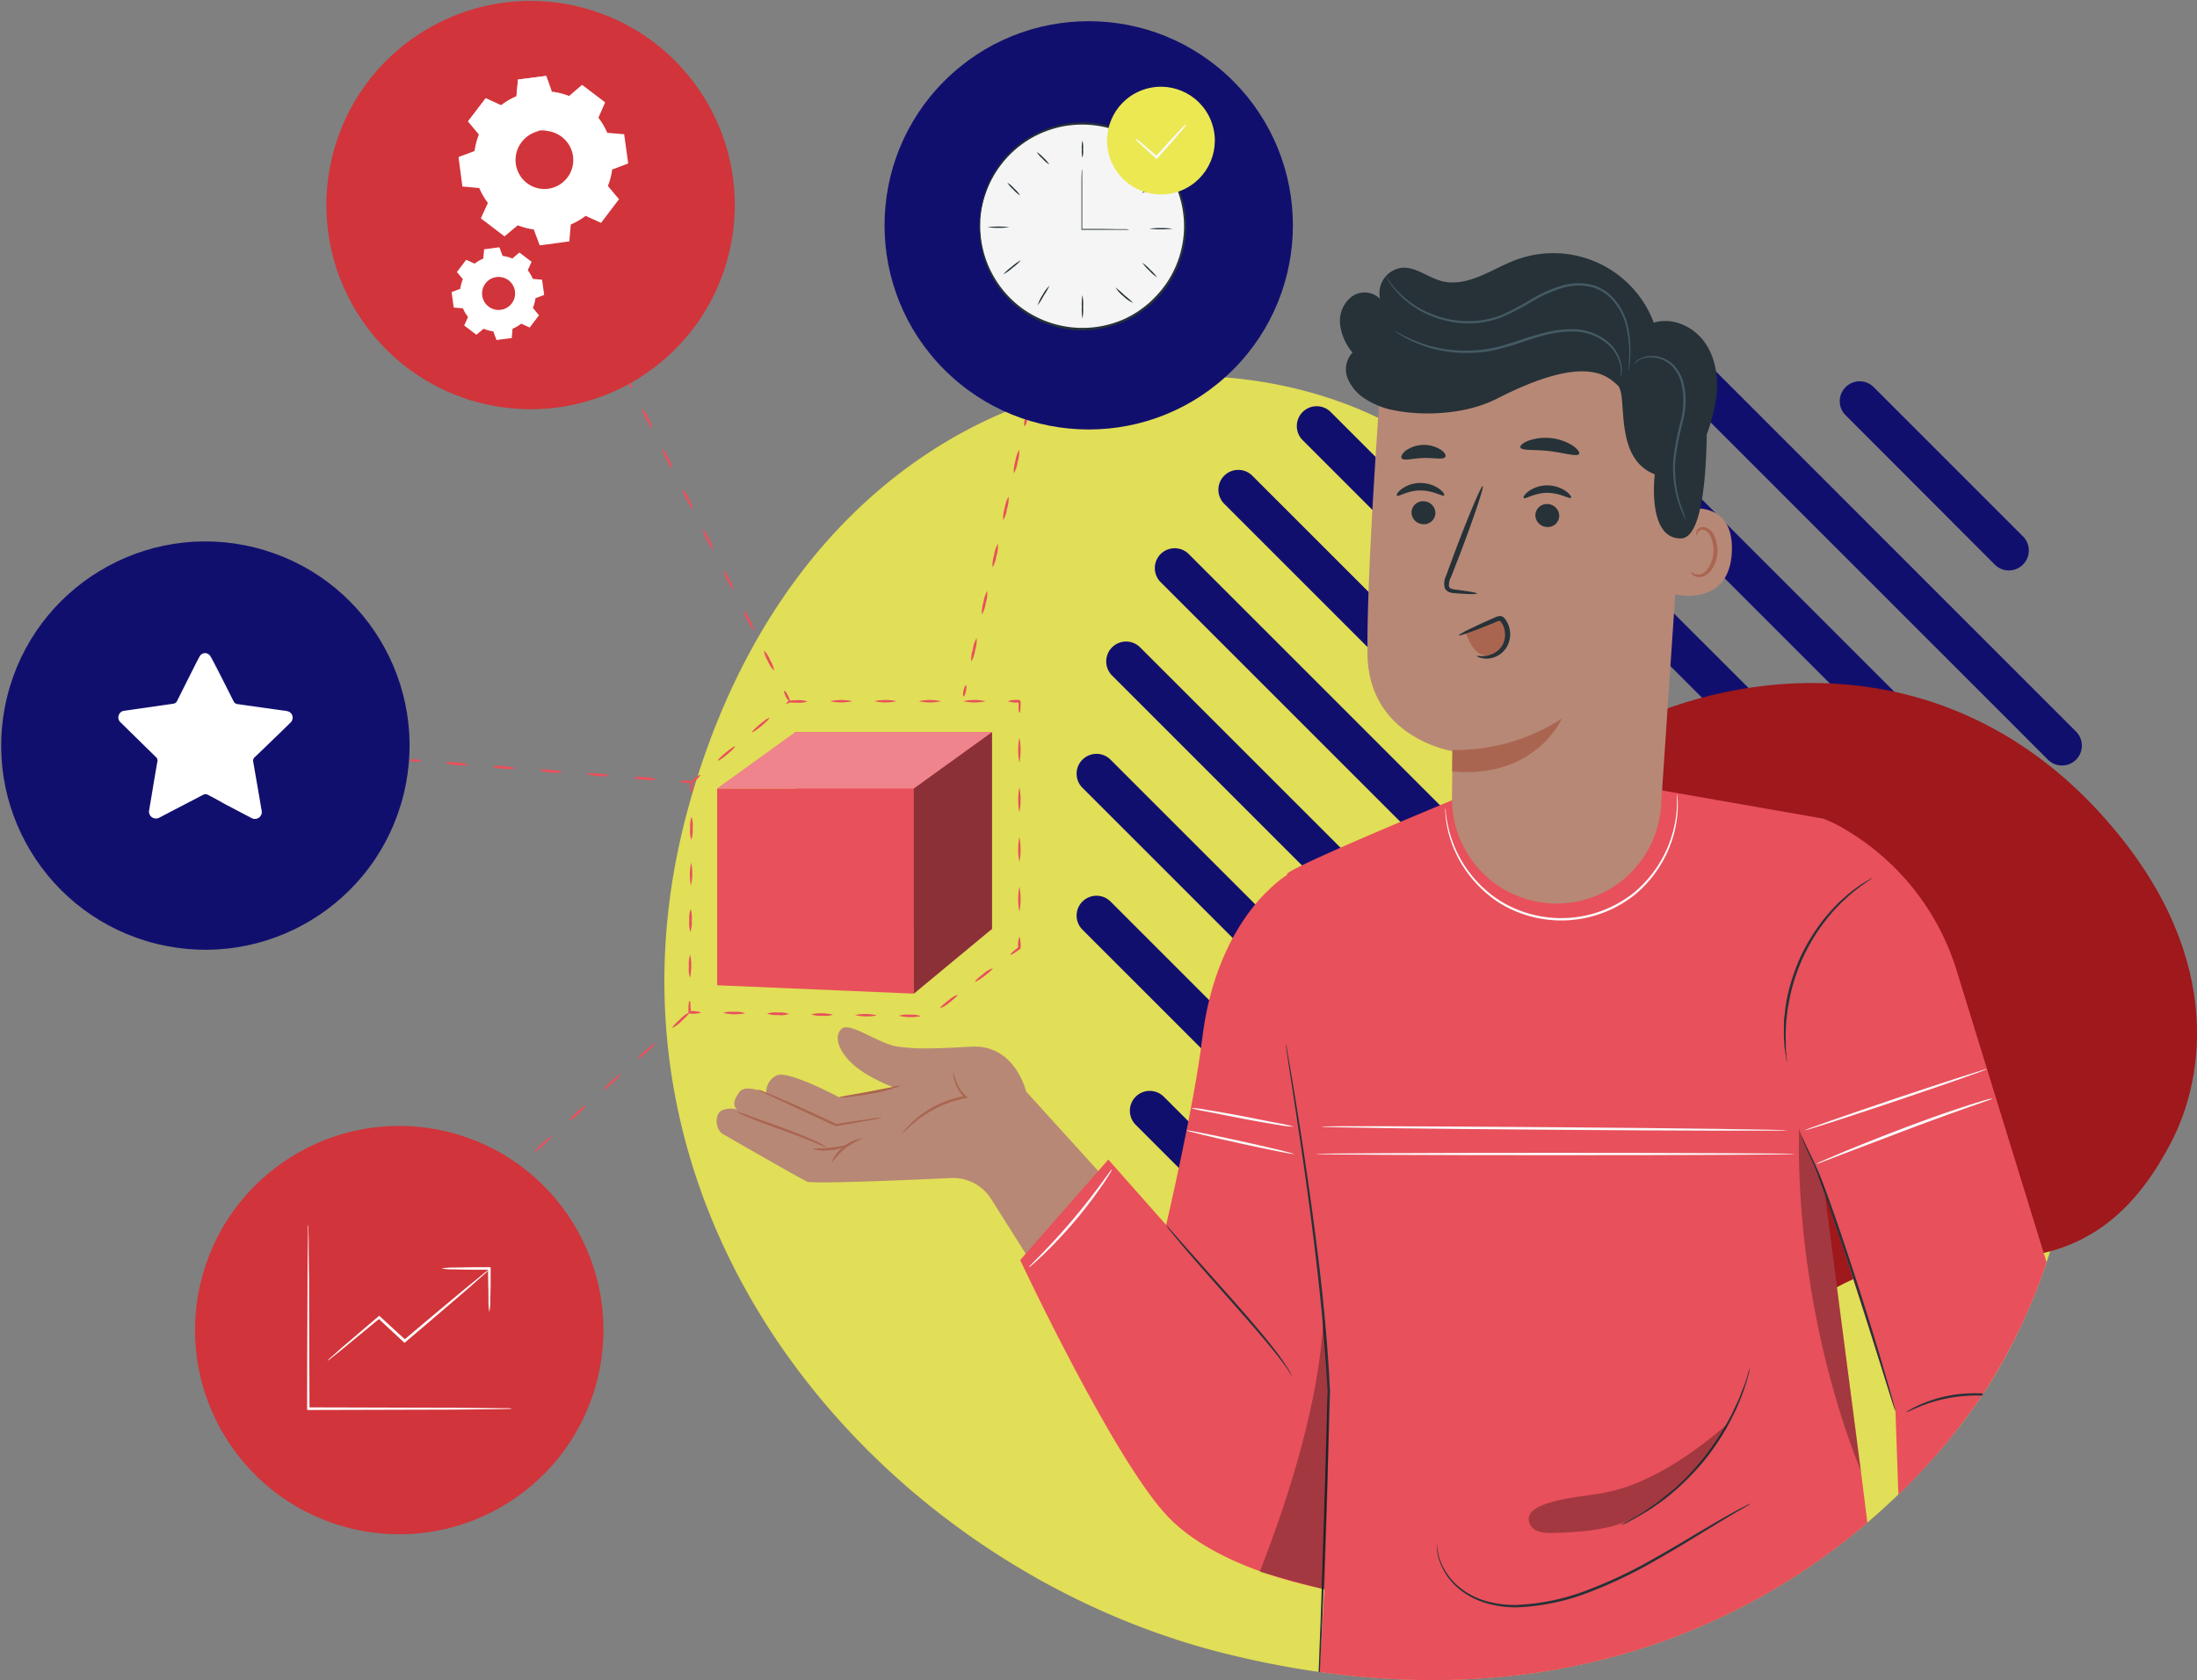 <svg xmlns="http://www.w3.org/2000/svg" viewBox="0 0 473.78 362.35"><rect x="0" y="0" width="473.78" height="362.35" fill="#808080" stroke="none"/><defs><style>.cls-1{fill:#110f6e;}.cls-2{opacity:0.9;}.cls-3{fill:#ebe852;}.cls-4{fill:#9e181c;}.cls-5{fill:#e8505b;}.cls-6{fill:#b78876;}.cls-7{fill:#aa6550;}.cls-8{fill:#263238;}.cls-12,.cls-9{opacity:0.3;}.cls-10{fill:#fafafa;}.cls-11{fill:#455a64;}.cls-12,.cls-15,.cls-16{fill:#fff;}.cls-13{opacity:0.4;}.cls-14{fill:#d1343a;}.cls-16{fill-rule:evenodd;}.cls-17{fill:#f5f5f5;}</style></defs><g id="Features"><circle class="cls-1" cx="44.29" cy="160.81" r="44.03" transform="translate(-122.45 165.26) rotate(-76.13)"/><g class="cls-2"><path class="cls-3" d="M427.92,300.23c-17.34,26.25-63.79,71.6-143.3,60.37l-.26,0a200.69,200.69,0,0,1-20-3.92c-74.4-18.43-140.16-93.78-116-182.23C162.49,122.79,194.72,94,229,84.61c41-11.2,90.86,4,104.55,45.78s32.19,90.78,80.9,85.94S446.68,271.82,427.92,300.23Z"/></g><path class="cls-1" d="M441.64,163.85,355.87,78.07a4.27,4.27,0,0,1,0-6.06h0a4.29,4.29,0,0,1,6.06,0l85.77,85.78a4.29,4.29,0,0,1,0,6.06h0A4.29,4.29,0,0,1,441.64,163.85Z"/><path class="cls-1" d="M430.16,121.76,398,89.56a4.27,4.27,0,0,1,0-6.06h0a4.27,4.27,0,0,1,6.06,0l32.2,32.2a4.29,4.29,0,0,1,0,6.06h0A4.29,4.29,0,0,1,430.16,121.76Z"/><path class="cls-1" d="M441.64,194.45,325.26,78.07a4.29,4.29,0,0,1,0-6.06h0a4.29,4.29,0,0,1,6.06,0L447.7,188.39a4.29,4.29,0,0,1,0,6.06h0A4.27,4.27,0,0,1,441.64,194.45Z"/><path class="cls-1" d="M435.25,218.67,301,84.46a4.29,4.29,0,0,1,0-6.06h0a4.29,4.29,0,0,1,6.06,0L441.31,212.61a4.27,4.27,0,0,1,0,6.06h0A4.29,4.29,0,0,1,435.25,218.67Z"/><path class="cls-1" d="M424.78,238.8,280.91,94.93a4.29,4.29,0,0,1,0-6.06h0a4.29,4.29,0,0,1,6.06,0L430.84,232.74a4.29,4.29,0,0,1,0,6.06h0A4.29,4.29,0,0,1,424.78,238.8Z"/><path class="cls-1" d="M411,255.66l-147-147a4.29,4.29,0,0,1,0-6.06h0a4.29,4.29,0,0,1,6.06,0l147,147a4.27,4.27,0,0,1,0,6.06h0A4.29,4.29,0,0,1,411,255.66Z"/><path class="cls-1" d="M394.15,269.42,250.29,125.56a4.29,4.29,0,0,1,0-6.06h0a4.29,4.29,0,0,1,6.06,0L400.21,263.36a4.27,4.27,0,0,1,0,6.06h0A4.27,4.27,0,0,1,394.15,269.42Z"/><path class="cls-1" d="M374,279.9,239.81,145.69a4.29,4.29,0,0,1,0-6.06h0a4.27,4.27,0,0,1,6.06,0L380.09,273.84a4.29,4.29,0,0,1,0,6.06h0A4.29,4.29,0,0,1,374,279.9Z"/><path class="cls-1" d="M349.81,286.28,233.43,169.91a4.27,4.27,0,0,1,0-6.06h0a4.27,4.27,0,0,1,6.06,0L355.87,280.23a4.28,4.28,0,0,1,0,6h0A4.27,4.27,0,0,1,349.81,286.28Z"/><path class="cls-1" d="M319.2,286.28l-85.77-85.77a4.27,4.27,0,0,1,0-6.06h0a4.29,4.29,0,0,1,6.06,0l85.77,85.78a4.28,4.28,0,0,1,0,6h0A4.27,4.27,0,0,1,319.2,286.28Z"/><path class="cls-1" d="M277.11,274.8l-32.2-32.2a4.29,4.29,0,0,1,0-6.06h0a4.29,4.29,0,0,1,6.06,0l32.2,32.2a4.29,4.29,0,0,1,0,6.06h0A4.27,4.27,0,0,1,277.11,274.8Z"/><path class="cls-4" d="M360.65,152.41c29.57-10.09,65.23-6.56,92.17,22.89s22.88,56.77,15.35,71.14c-6.3,12-16.9,25.9-39.77,24.81s-37.58,6.45-50.73,22-29.43,33.07-50,12.67S302.82,263.54,301,243C297.14,200.77,328.67,163.31,360.65,152.41Z"/><path class="cls-5" d="M441.34,272.25a124.12,124.12,0,0,1-13.42,28l-.22.33-.31.45a133.78,133.78,0,0,1-18,21.34l-.64-18.05h0l-3.41-10.66-.06-.2L397.75,270a.06.06,0,0,1,0,0l-4.41-13.81.17,1.34h0l7.79,59.8h0l.14,1.1,1.26,10c-24.71,21.06-63.65,39.88-118.08,32.2h-.07l.37-6.13c0-.1,0-.2,0-.29l.68-11.29v-.17a.28.28,0,0,0,0-.09l2.81-46.89-2.16-4.18-.37-.7-.24-.47-.64-1.23-14.65-28.3,1.34-13.32,0-.47.5-5,.05-.47,5.35-53c-1.88-.55,34.46-15.57,35.47-16h0l44.91-2.23.35.06,34.88,6.11a29.78,29.78,0,0,1,5,2.49,53.65,53.65,0,0,1,23.85,30.58Z"/><path class="cls-6" d="M221.27,235.41s-2.34-10.17-11.77-9.66-11.72.51-15.8,0-10.38-5.41-12.17-3.88-.78,4.84,2.53,7.79,9,5,9,5L181,236.68s-10.86-5.79-13.41-4.77a3.94,3.94,0,0,0-2.34,3.84s-4.51-2-5.78-.24-1.59,3-.32,4c0,0-.83-.83-3.17-.14-2,.59-1.83,4.28,0,5.28l.62.35s17.07,9.84,17.6,9.91c3,.4,21.42-.39,30.89-.83a9.7,9.7,0,0,1,8.65,4.52L229,282.78l17.24-19.85Z"/><path class="cls-7" d="M190.3,241a17.32,17.32,0,0,1-2.79.62c-1.76.33-4.25.78-7.14,1.27h-.07l-.08,0-3.85-1.77-9.21-4.27-2.78-1.32a4.59,4.59,0,0,1-1-.55,5.34,5.34,0,0,1,1.07.36l2.85,1.18,4.19,1.8,5.08,2.32,3.86,1.8-.15,0c2.9-.46,5.4-.84,7.17-1.09A20.13,20.13,0,0,1,190.3,241Z"/><path class="cls-7" d="M186.08,245.49a23.75,23.75,0,0,0-3.86,2.2,23.68,23.68,0,0,0-3,3.26,8.66,8.66,0,0,1,6.88-5.46Z"/><path class="cls-7" d="M205.63,231.25c.06,0,.11.62.44,1.63a8.33,8.33,0,0,0,2.32,3.57l.35.32-.47.09a24.48,24.48,0,0,0-4.68,1.38,25,25,0,0,0-6.56,4c-1.52,1.29-2.31,2.25-2.38,2.19s.15-.28.5-.72a16.35,16.35,0,0,1,1.63-1.74,22,22,0,0,1,11.41-5.6l-.11.4A8.17,8.17,0,0,1,205.8,233,4,4,0,0,1,205.63,231.25Z"/><path class="cls-7" d="M194.34,234.14a29,29,0,0,1-6.57,1.76c-1.85.35-3.54.58-4.77.7a7,7,0,0,1-2,.08c0-.15,3-.6,6.66-1.29l4.7-.93A9,9,0,0,1,194.34,234.14Z"/><path class="cls-7" d="M178.3,247.47a24.82,24.82,0,0,1-2.86-1.14c-1.75-.73-4.19-1.65-6.92-2.63s-5.19-1.89-6.94-2.64a15.18,15.18,0,0,1-2.77-1.35,22.43,22.43,0,0,1,2.9,1l7,2.5c2.73,1,5.17,2,6.89,2.78A14.18,14.18,0,0,1,178.3,247.47Z"/><path class="cls-7" d="M182.64,247.06a8,8,0,0,1-3.62,1,8.22,8.22,0,0,1-3.74-.25c0-.15,1.67-.06,3.69-.27S182.6,246.92,182.64,247.06Z"/><path class="cls-5" d="M277.66,188.65s-15.24,8.77-18.43,35.56c-1.67,14-7.75,40-7.75,40L239,250.1,220,271.77s20.45,43.64,32.05,55.55,34.46,15.56,34.46,15.56l4.6-72.94Z"/><path class="cls-8" d="M286.81,300v0c-.52,19.48-1.12,37-1.67,49.63-.19,4.24-.36,7.94-.52,11l-.26,0c.11-3,.25-6.72.42-10.94.45-12.64,1-30.15,1.51-49.64-.05-.85-.1-1.78-.15-2.7-.58-10-1.59-19.55-2.63-28.19s-2.14-16.41-3.1-22.93-1.78-11.75-2.33-15.43l-.63-4.19c-.06-.46-.11-.82-.15-1.1a1.71,1.71,0,0,1,0-.37s0,.12.08.37.12.62.2,1.08c.17,1,.42,2.39.73,4.18.61,3.63,1.49,8.89,2.49,15.41S282.91,260.38,284,269s2.09,18.18,2.67,28.22C286.71,298.18,286.76,299.11,286.81,300Z"/><path class="cls-8" d="M385.36,229a1.59,1.59,0,0,1-.12-.46c-.06-.37-.13-.81-.22-1.34,0-.29-.09-.62-.15-1s-.05-.75-.08-1.17a25,25,0,0,1-.09-2.84q0-.79,0-1.65c0-.58.11-1.17.17-1.79a37.54,37.54,0,0,1,.59-3.91,43.75,43.75,0,0,1,2.87-8.59,42.55,42.55,0,0,1,4.75-7.72,37.58,37.58,0,0,1,2.61-3c.44-.44.84-.89,1.27-1.27l1.24-1.09a26.12,26.12,0,0,1,2.24-1.76l.94-.68.84-.51,1.17-.69c.27-.15.41-.22.42-.2a2.1,2.1,0,0,1-.37.29l-1.11.77-.8.55c-.29.2-.59.45-.92.71a26.73,26.73,0,0,0-2.16,1.79l-1.21,1.11c-.42.38-.81.84-1.24,1.27-.87.87-1.67,1.91-2.54,3A40.69,40.69,0,0,0,386,215c-.25,1.36-.53,2.64-.64,3.86-.06.61-.16,1.2-.18,1.76s-.05,1.12-.07,1.64c-.08,1,0,2,0,2.82,0,.41,0,.8,0,1.15s.07.67.1,1c0,.53.09,1,.13,1.34A2.5,2.5,0,0,1,385.36,229Z"/><path class="cls-8" d="M408.72,304.3a2.62,2.62,0,0,1-.23-.6c-.15-.45-.34-1-.57-1.73-.49-1.58-1.18-3.75-2-6.41-1.69-5.41-4-12.88-6.7-21.11s-5.16-15.66-7.15-20.95c-1-2.62-2.05-4.68-2.67-6.15-.32-.73-.55-1.3-.7-1.69a2.64,2.64,0,0,1-.2-.6,2.69,2.69,0,0,1,.3.56l.78,1.65c.68,1.43,1.74,3.47,2.83,6.1,2.09,5.28,4.63,12.69,7.31,20.92s5,15.73,6.55,21.17c.8,2.71,1.43,4.92,1.86,6.45.19.72.34,1.31.47,1.76A3.94,3.94,0,0,1,408.72,304.3Z"/><path class="cls-8" d="M427.7,300.56l-.31.45a32.54,32.54,0,0,0-13,2.2c-2,.8-3.24,1.46-3.29,1.37a3.81,3.81,0,0,1,.8-.53,20.08,20.08,0,0,1,2.35-1.18,29.34,29.34,0,0,1,8.37-2.21A30.34,30.34,0,0,1,427.7,300.56Z"/><path class="cls-8" d="M278.73,296.91a11.48,11.48,0,0,1-.93-1.39c-.62-.88-1.52-2.15-2.73-3.65-2.38-3-5.89-7-9.79-11.43s-7.43-8.4-9.92-11.34c-1.25-1.48-2.24-2.68-2.91-3.53a10.15,10.15,0,0,1-1-1.34,12.39,12.39,0,0,1,1.15,1.21l3,3.42,10,11.24c3.9,4.4,7.37,8.45,9.7,11.54,1.17,1.54,2,2.85,2.6,3.77.28.46.46.85.59,1.1A1.4,1.4,0,0,1,278.73,296.91Z"/><g class="cls-9"><path d="M285.61,342.88c.57-20.19,1.62-38.81-.21-58.75-.82,17.69-7.27,38.41-13.75,54.89Z"/></g><g class="cls-9"><path d="M393.33,256.11s-5.75-12.86-5.36-12.86c-.57,24.07,4.33,51.68,13.32,74Z"/></g><path class="cls-8" d="M377.52,324.31a4.72,4.72,0,0,1-.69.44l-2,1.17c-1.74,1-4.27,2.53-7.37,4.43s-6.78,4.16-11,6.53a98.53,98.53,0,0,1-14.15,6.69A47.63,47.63,0,0,1,327,346.68a22.7,22.7,0,0,1-6.79-1,16.14,16.14,0,0,1-5.3-2.77,13.47,13.47,0,0,1-4.75-7.1,10.24,10.24,0,0,1-.31-2.33,4,4,0,0,1,0-.82,15,15,0,0,0,.46,3.09,13.48,13.48,0,0,0,4.78,6.87,16,16,0,0,0,5.2,2.65,22.5,22.5,0,0,0,6.66.89,47.82,47.82,0,0,0,15.15-3.12,99.09,99.09,0,0,0,14.08-6.62c4.19-2.34,7.89-4.58,11-6.43s5.68-3.3,7.46-4.28l2.08-1.09A3.61,3.61,0,0,1,377.52,324.31Z"/><path class="cls-8" d="M377.37,295a13.48,13.48,0,0,1-.39,1.75,20.46,20.46,0,0,1-.58,2c-.26.77-.52,1.66-.92,2.61s-.79,2-1.32,3.09-1.12,2.24-1.77,3.44a54.89,54.89,0,0,1-5,7.3,56.56,56.56,0,0,1-6.19,6.33c-1,.86-2,1.7-3,2.4s-1.91,1.35-2.78,1.9-1.68,1-2.38,1.41-1.34.72-1.86,1a10.39,10.39,0,0,1-1.63.72,11.5,11.5,0,0,1,1.54-.9c.5-.26,1.11-.6,1.8-1s1.5-.88,2.33-1.47,1.78-1.19,2.72-1.94,1.94-1.55,3-2.41A53.82,53.82,0,0,0,372,307.68c.65-1.18,1.29-2.29,1.79-3.38s1-2.1,1.37-3,.7-1.82,1-2.58.5-1.42.67-2A11.8,11.8,0,0,1,377.37,295Z"/><path class="cls-10" d="M279,248.9c0,.14-5.24-.89-11.63-2.3s-11.56-2.66-11.53-2.8,5.24.89,11.64,2.3S279.07,248.76,279,248.9Z"/><path class="cls-10" d="M279,243a18.83,18.83,0,0,1-3.29-.37c-2-.31-4.81-.8-7.87-1.38l-7.83-1.54a25.29,25.29,0,0,1-3.23-.73,17.68,17.68,0,0,1,3.29.37c2,.31,4.8.8,7.87,1.38l7.83,1.54A23.8,23.8,0,0,1,279,243Z"/><path class="cls-10" d="M385.54,243.8c0,.14-22.51.09-50.27-.12S285,243.19,285,243s22.51-.09,50.28.12S385.55,243.66,385.54,243.8Z"/><path class="cls-10" d="M387.21,248.9c0,.15-23.16.26-51.73.26s-51.73-.11-51.73-.26,23.15-.26,51.73-.26S387.21,248.76,387.21,248.9Z"/><path class="cls-10" d="M429.37,237s0,0,.12,0-.09,0-.16.06h-.09V237h.44l-.31.11c-1.85.68-9.58,3.3-18.71,6.78L397.21,249l-4.08,1.56a9.65,9.65,0,0,1-1.53.51,10.81,10.81,0,0,1,1.45-.7c.94-.42,2.32-1,4-1.72,3.41-1.42,8.14-3.32,13.41-5.32,9.14-3.48,16.95-5.94,18.87-6.39v.11l-.11,0h0V237h.09c.06,0,.11,0,.14.08Z"/><path class="cls-10" d="M428.55,230.56c0,.14-8.74,3.21-19.61,6.87s-19.73,6.51-19.78,6.37,8.74-3.21,19.61-6.87S428.5,230.43,428.55,230.56Z"/><path class="cls-10" d="M361.66,171.17s0,.28.09.81a19.09,19.09,0,0,1,.06,2.33,25.17,25.17,0,0,1-1.77,8.37,25.83,25.83,0,0,1-7.42,10.24,25.44,25.44,0,0,1-29.34,1.79,26,26,0,0,1-8.61-9.26,25,25,0,0,1-2.77-8.09,21.56,21.56,0,0,1-.23-2.32,4.16,4.16,0,0,1,0-.81,5.06,5.06,0,0,1,.11.8c0,.53.15,1.3.32,2.29a26,26,0,0,0,2.9,8,25.78,25.78,0,0,0,8.54,9,25.15,25.15,0,0,0,28.77-1.76,25.74,25.74,0,0,0,7.38-10,26.28,26.28,0,0,0,1.92-8.24c0-1,.06-1.79,0-2.32A3.88,3.88,0,0,1,361.66,171.17Z"/><path class="cls-10" d="M239.83,252.18a4.44,4.44,0,0,1-.53,1c-.37.61-.92,1.47-1.64,2.51a98,98,0,0,1-12.75,15c-.91.87-1.67,1.56-2.2,2a4.75,4.75,0,0,1-.87.68,4.3,4.3,0,0,1,.73-.83l2.08-2.13c1.76-1.81,4.13-4.35,6.62-7.28s4.6-5.7,6.09-7.72l1.77-2.41A4.23,4.23,0,0,1,239.83,252.18Z"/><g class="cls-9"><path d="M352.8,327.14c-5.05,2.87-11.86,3.32-17.94,3.48a7.84,7.84,0,0,1-3.38-.44,2.87,2.87,0,0,1-1.82-2.67c.12-1.37,1.49-2.26,2.77-2.79,4.91-2,10.42-1.91,15.57-3.21,8.79-2.21,17.75-8.48,24.59-14.42a53.41,53.41,0,0,1-19.79,20.05Z"/></g><path class="cls-6" d="M333.89,194.81h0a22.57,22.57,0,0,1-20.77-22.69c.05-5.62.11-10.11.11-10.11s-18.1-2.82-18.33-20.92,2.92-59.67,2.92-59.67h0a62.92,62.92,0,0,1,63.21,8l2.69,2.07-5.52,82.39A22.56,22.56,0,0,1,333.89,194.81Z"/><path class="cls-7" d="M313.2,161.75A42.09,42.09,0,0,0,336.8,155s-5.58,13-23.64,11.4Z"/><path class="cls-6" d="M361.48,110.19c.31-.14,12.44-3.68,12,8.69s-12.74,9.43-12.75,9.07S361.48,110.19,361.48,110.19Z"/><path class="cls-7" d="M364.71,123.38c.05,0,.21.16.57.34a2.18,2.18,0,0,0,1.61.09c1.32-.44,2.49-2.48,2.62-4.71A7.1,7.1,0,0,0,369,116a2.47,2.47,0,0,0-1.57-1.7,1.08,1.08,0,0,0-1.29.55c-.18.34-.11.59-.18.61s-.26-.22-.14-.73a1.39,1.39,0,0,1,.51-.76,1.67,1.67,0,0,1,1.2-.28,3,3,0,0,1,2.19,2,7.26,7.26,0,0,1,.64,3.47c-.16,2.49-1.51,4.78-3.31,5.24a2.31,2.31,0,0,1-2-.39C364.72,123.68,364.67,123.41,364.71,123.38Z"/><path class="cls-8" d="M304.39,110.45a2.59,2.59,0,0,0,2.49,2.61,2.47,2.47,0,0,0,2.66-2.33,2.57,2.57,0,0,0-2.48-2.61A2.47,2.47,0,0,0,304.39,110.45Z"/><path class="cls-8" d="M301.24,106.89c.32.34,2.28-1.11,5.06-1.11s4.82,1.4,5.13,1.06c.14-.15-.18-.76-1.07-1.41a7.12,7.12,0,0,0-4.1-1.26,6.85,6.85,0,0,0-4,1.3C301.38,106.13,301.09,106.74,301.24,106.89Z"/><path class="cls-8" d="M331.1,111.05a2.58,2.58,0,0,0,2.49,2.61,2.46,2.46,0,0,0,2.66-2.33,2.59,2.59,0,0,0-2.49-2.61A2.48,2.48,0,0,0,331.1,111.05Z"/><path class="cls-8" d="M328.59,107.41c.32.33,2.28-1.11,5.06-1.11s4.82,1.4,5.12,1.06c.15-.15-.17-.76-1.07-1.41a7.07,7.07,0,0,0-4.1-1.26,6.85,6.85,0,0,0-4,1.3C328.72,106.65,328.43,107.26,328.59,107.41Z"/><path class="cls-8" d="M318.49,128c0-.16-1.71-.46-4.52-.82-.71-.07-1.38-.21-1.5-.7a3.54,3.54,0,0,1,.48-2.1q1-2.58,2.1-5.41c2.91-7.7,5-14,4.71-14.15s-2.92,6-5.84,13.74c-.7,1.89-1.38,3.7-2,5.44a4,4,0,0,0-.37,2.78,1.75,1.75,0,0,0,1.17,1,4.67,4.67,0,0,0,1.2.17C316.73,128.18,318.48,128.2,318.49,128Z"/><path class="cls-8" d="M327.87,96.51c.27.75,3.05.39,6.31.79s5.91,1.28,6.34.6c.19-.32-.26-1-1.33-1.77a11.09,11.09,0,0,0-9.64-1.06C328.35,95.55,327.75,96.15,327.87,96.51Z"/><path class="cls-8" d="M302.27,98.84c.49.63,2.4,0,4.71-.06s4.25.43,4.7-.23c.2-.32-.11-1-1-1.56a6.84,6.84,0,0,0-7.59.24C302.32,97.88,302.05,98.53,302.27,98.84Z"/><path class="cls-8" d="M289,70a6.64,6.64,0,0,1,2.47-6,4.74,4.74,0,0,1,6.14.45,5.52,5.52,0,0,1,4.75-6.7c2.95-.19,5.47,2,8.33,2.82s5.77.1,8.45-1,5.18-2.57,7.89-3.56a23.14,23.14,0,0,1,29.61,13.59c4-1.24,8.45.77,10.9,4.13s3.06,7.75,2.58,11.87a38.2,38.2,0,0,1-2.07,8.13c0,.23,0,.46,0,.69-.19,10-1.32,21.64-5.56,21.71-7.4.11-5.64-13.83-5.64-13.83-9.08-3.51-5.7-17.12-8-19.19s-7-6.86-26,2.86c-7.39,3.78-17.2,3.66-22.57,2.44l-.47-.09-.11,0a1,1,0,0,1-.16-.06,17.39,17.39,0,0,1-4.87-2.07,9.61,9.61,0,0,1-4-4.47,5.27,5.27,0,0,1,1-5.67A11.51,11.51,0,0,1,289,70Z"/><path class="cls-7" d="M316.13,136.59a12.62,12.62,0,0,0,1.61,3.17,4.23,4.23,0,0,0,3,1.73,3.79,3.79,0,0,0,3.19-1.74,6.1,6.1,0,0,0,.89-3.62c-.06-1.15-.58-2.51-1.71-2.65a2.9,2.9,0,0,0-1.38.31l-6,2.42Z"/><path class="cls-8" d="M318.52,141.51c0-.19,1.34.34,3.18-.4a4.59,4.59,0,0,0,2.41-2.18,4.82,4.82,0,0,0,.08-3.91,4.52,4.52,0,0,0-.52-.89c-.24-.25-.2-.24-.46-.2s-.63.25-.95.37l-1,.4c-1.28.52-2.44,1-3.42,1.34-1.95.73-3.19,1.11-3.25,1s1.08-.77,3-1.68c.94-.45,2.06-1,3.32-1.54l1-.43a9.3,9.3,0,0,1,1.09-.45,1.4,1.4,0,0,1,.88,0,1.66,1.66,0,0,1,.66.52,5.25,5.25,0,0,1,.67,1.14,5.54,5.54,0,0,1-.18,4.77,5.07,5.07,0,0,1-3,2.45,4.65,4.65,0,0,1-2.59.1C318.77,141.77,318.49,141.57,318.52,141.51Z"/><path class="cls-11" d="M349.5,81.49a10.74,10.74,0,0,0,0-2.2,8.62,8.62,0,0,0-2.83-5.08,11.51,11.51,0,0,0-8.15-2.69c-3.35,0-6.91,1.13-10.59,2.37a57,57,0,0,1-5.48,1.59,28.37,28.37,0,0,1-5.29.64A28.84,28.84,0,0,1,308.25,75a27.37,27.37,0,0,1-5.58-2.37c-.63-.34-1.09-.65-1.41-.86a2.46,2.46,0,0,1-.46-.35c0-.05.7.39,2,1a31.36,31.36,0,0,0,5.58,2.19,29.39,29.39,0,0,0,8.8,1,28.36,28.36,0,0,0,5.2-.66c1.77-.4,3.58-1,5.42-1.59,3.68-1.24,7.31-2.35,10.75-2.35a11.82,11.82,0,0,1,8.41,2.9,8.5,8.5,0,0,1,2.78,5.34A5,5,0,0,1,349.5,81.49Z"/><path class="cls-11" d="M363.57,112.08a2.14,2.14,0,0,1-.23-.38c-.15-.26-.34-.65-.57-1.16a23.21,23.21,0,0,1-1.44-4.5,25,25,0,0,1-.47-7,62.58,62.58,0,0,1,1.62-8.41,16.61,16.61,0,0,0,0-8.32,8.49,8.49,0,0,0-1.74-3.16,6.41,6.41,0,0,0-2.6-1.7,6,6,0,0,0-4.47.11,8.5,8.5,0,0,0-1.39,1,3.49,3.49,0,0,1,1.3-1.16,6,6,0,0,1,4.68-.29,6.6,6.6,0,0,1,2.81,1.77,8.75,8.75,0,0,1,1.87,3.3,16.57,16.57,0,0,1,0,8.57,67.41,67.41,0,0,0-1.65,8.35A25.76,25.76,0,0,0,363,110.46,15.65,15.65,0,0,1,363.57,112.08Z"/><path class="cls-11" d="M351.24,80a3.3,3.3,0,0,1,0-.72c0-.53.05-1.22.08-2.08a24.07,24.07,0,0,0-.83-7.52,13.3,13.3,0,0,0-2.42-4.56,9.37,9.37,0,0,0-4.86-3.21,12.24,12.24,0,0,0-6.47.26,30.39,30.39,0,0,0-6.48,2.94,53.67,53.67,0,0,1-6.43,3.31,19.86,19.86,0,0,1-6.62,1.33,21,21,0,0,1-6.06-.75,23.3,23.3,0,0,1-4.92-2,19.87,19.87,0,0,1-5.82-5,12.49,12.49,0,0,1-1.18-1.72,3.12,3.12,0,0,1-.35-.63,3.3,3.3,0,0,1,.44.57,16.25,16.25,0,0,0,1.25,1.65,20.65,20.65,0,0,0,5.85,4.77,22.61,22.61,0,0,0,4.85,1.93,20.55,20.55,0,0,0,5.93.68A19.14,19.14,0,0,0,323.64,68,54.17,54.17,0,0,0,330,64.67a30.06,30.06,0,0,1,6.59-3,12.64,12.64,0,0,1,6.75-.23,9.7,9.7,0,0,1,5.07,3.4,13.54,13.54,0,0,1,2.44,4.73,23.18,23.18,0,0,1,.68,7.64c0,.9-.12,1.6-.18,2.07A4.06,4.06,0,0,1,351.24,80Z"/><polygon class="cls-5" points="197.07 214.31 154.65 212.5 154.65 170.07 197.07 170.07 197.07 214.31"/><rect class="cls-5" x="171.47" y="157.94" width="42.43" height="42.43"/><polygon class="cls-5" points="197.07 212.5 213.9 200.36 213.9 157.94 197.07 170.07 197.07 212.5"/><polygon class="cls-5" points="154.65 170.07 171.47 157.94 213.9 157.94 197.07 170.07 154.65 170.07"/><polygon class="cls-5" points="197.07 214.31 213.9 200.36 213.9 157.94 197.07 170.07 197.07 214.31"/><polygon class="cls-12" points="154.65 170.07 171.47 157.94 213.9 157.94 197.07 170.07 154.65 170.07"/><polygon class="cls-13" points="197.07 214.31 213.9 200.36 213.9 157.94 197.07 170.07 197.07 214.31"/><path class="cls-5" d="M219.83,202a6.31,6.31,0,0,1,.26,2.5c-.21.42-.06.12-.11.21h0l0,0-.05,0-.1.08-.2.14-.38.27-.67.44c-.39.23-.65.35-.7.29s.15-.27.48-.59c.16-.15.37-.33.6-.52l.36-.29.2-.16.1-.08.05,0,0,0h0l-.1.2A6.11,6.11,0,0,1,219.83,202Z"/><path class="cls-5" d="M219.83,191.26a13.94,13.94,0,0,1,0,5.36,13.94,13.94,0,0,1,0-5.36Z"/><path class="cls-5" d="M219.83,180.54a13.94,13.94,0,0,1,0,5.36,13.94,13.94,0,0,1,0-5.36Z"/><path class="cls-5" d="M219.83,169.82a13.94,13.94,0,0,1,0,5.36,13.94,13.94,0,0,1,0-5.36Z"/><path class="cls-5" d="M219.83,159.1a13.94,13.94,0,0,1,0,5.36,13.94,13.94,0,0,1,0-5.36Z"/><path class="cls-5" d="M217.33,151.24a6.31,6.31,0,0,1,2.5-.26l.26.26h0v.94c0,.3,0,.57-.06.8,0,.45-.11.73-.18.73s-.14-.28-.19-.73c0-.23,0-.5,0-.8l0-.46v-.48h0l.26.26A6.11,6.11,0,0,1,217.33,151.24Z"/><path class="cls-5" d="M207.74,151.24a11.16,11.16,0,0,1,4.79,0,11.16,11.16,0,0,1-4.79,0Z"/><path class="cls-5" d="M198.15,151.24a11.16,11.16,0,0,1,4.79,0,11.16,11.16,0,0,1-4.79,0Z"/><path class="cls-5" d="M188.56,151.24a11.16,11.16,0,0,1,4.79,0,11.16,11.16,0,0,1-4.79,0Z"/><path class="cls-5" d="M179,151.24a11.16,11.16,0,0,1,4.79,0,11.16,11.16,0,0,1-4.79,0Z"/><path class="cls-5" d="M169.58,151.8c-.05-.06.16-.33.54-.71l0,0h.09c.41,0,.94-.06,1.52-.06a5.82,5.82,0,0,1,2.4.26,5.63,5.63,0,0,1-2.4.26c-.58,0-1.11,0-1.52-.06l.13,0C169.93,151.7,169.63,151.86,169.58,151.8Z"/><path class="cls-5" d="M162.2,157.92c-.1-.11.66-.88,1.68-1.73s1.91-1.44,2-1.33-.66.89-1.68,1.73S162.29,158,162.2,157.92Z"/><path class="cls-5" d="M154.82,164.05c-.1-.11.66-.89,1.68-1.73s1.91-1.44,2-1.33-.66.88-1.68,1.73S154.91,164.16,154.82,164.05Z"/><path class="cls-5" d="M149.18,171.21a6.14,6.14,0,0,1-.24-2.51c.19-.39.05-.11.1-.19h0l0,0,0-.05.09-.08.2-.15.37-.29c.24-.18.46-.34.65-.46.37-.26.63-.38.68-.33s-.13.28-.45.61c-.16.16-.35.35-.58.55l-.35.31-.19.16-.09.09-.05,0,0,0h0c0-.09-.1.19.09-.2A6.31,6.31,0,0,1,149.18,171.21Z"/><path class="cls-5" d="M149.08,181.13a6.33,6.33,0,0,1-.24-2.49,6.24,6.24,0,0,1,.29-2.47,6.22,6.22,0,0,1,.24,2.48A6.32,6.32,0,0,1,149.08,181.13Z"/><path class="cls-5" d="M149,191a12.14,12.14,0,0,1,.05-4.95A11.69,11.69,0,0,1,149,191Z"/><path class="cls-5" d="M148.89,201a6,6,0,0,1-.24-2.48,5.91,5.91,0,0,1,.29-2.48,6.44,6.44,0,0,1,.23,2.49A6.1,6.1,0,0,1,148.89,201Z"/><path class="cls-5" d="M148.79,210.88a6.22,6.22,0,0,1-.24-2.48,6.11,6.11,0,0,1,.29-2.48,12.18,12.18,0,0,1-.05,5Z"/><path class="cls-5" d="M151.22,218.38a6,6,0,0,1-2.51.22c-.51-.52-.14-.14-.25-.26h0v-.47l0-.47c0-.3,0-.57.06-.8,0-.45.12-.73.19-.73s.14.28.18.74c0,.22,0,.49.05.79s0,.32,0,.47v.49h0c-.12-.11.25.27-.26-.26A6.31,6.31,0,0,1,151.22,218.38Z"/><path class="cls-5" d="M160.69,218.54a10.94,10.94,0,0,1-4.74-.08,5.76,5.76,0,0,1,2.38-.22A5.66,5.66,0,0,1,160.69,218.54Z"/><path class="cls-5" d="M170.16,218.69a5.42,5.42,0,0,1-2.37.23,5.78,5.78,0,0,1-2.36-.3,5.33,5.33,0,0,1,2.37-.22A5.72,5.72,0,0,1,170.16,218.69Z"/><path class="cls-5" d="M179.64,218.85a5.8,5.8,0,0,1-2.38.22,5.44,5.44,0,0,1-2.36-.3,10.94,10.94,0,0,1,4.74.08Z"/><path class="cls-5" d="M189.11,219a10.94,10.94,0,0,1-4.74-.08,10.94,10.94,0,0,1,4.74.08Z"/><path class="cls-5" d="M198.58,219.16a10.94,10.94,0,0,1-4.74-.08,5.8,5.8,0,0,1,2.38-.22A5.62,5.62,0,0,1,198.58,219.16Z"/><path class="cls-5" d="M206.5,214.57c.09.12-.69.85-1.73,1.64a5.7,5.7,0,0,1-2,1.22c-.09-.12.68-.85,1.73-1.64A5.7,5.7,0,0,1,206.5,214.57Z"/><path class="cls-5" d="M214.06,208.85c.08.12-.69.85-1.73,1.64s-2,1.34-2.05,1.22.69-.85,1.73-1.64A5.61,5.61,0,0,1,214.06,208.85Z"/><path class="cls-5" d="M208.31,147.79c.14,0,.13.6,0,1.27s-.39,1.2-.53,1.17-.13-.61,0-1.28S208.17,147.76,208.31,147.79Z"/><path class="cls-5" d="M210.61,137.62a6.92,6.92,0,0,1-.32,2.6,6.71,6.71,0,0,1-.83,2.48,6.69,6.69,0,0,1,.32-2.6A6.8,6.8,0,0,1,210.61,137.62Z"/><path class="cls-5" d="M212.9,127.45a6.69,6.69,0,0,1-.32,2.6,6.81,6.81,0,0,1-.83,2.49,6.92,6.92,0,0,1,.32-2.6A6.81,6.81,0,0,1,212.9,127.45Z"/><path class="cls-5" d="M215.19,117.29a6.52,6.52,0,0,1-.31,2.59,6.81,6.81,0,0,1-.83,2.49,6.69,6.69,0,0,1,.32-2.6A6.6,6.6,0,0,1,215.19,117.29Z"/><path class="cls-5" d="M217.49,107.12a6.69,6.69,0,0,1-.32,2.6,6.8,6.8,0,0,1-.83,2.48,6.69,6.69,0,0,1,.32-2.6A6.8,6.8,0,0,1,217.49,107.12Z"/><path class="cls-5" d="M219.78,97a6.69,6.69,0,0,1-.32,2.6,6.6,6.6,0,0,1-.82,2.48,6.64,6.64,0,0,1,.32-2.59A6.69,6.69,0,0,1,219.78,97Z"/><path class="cls-5" d="M221.48,89.43c.14,0,.13.6,0,1.28s-.39,1.19-.53,1.16-.13-.61,0-1.28S221.34,89.4,221.48,89.43Z"/><path class="cls-5" d="M169.12,149c.13-.07.49.38.8,1s.46,1.17.33,1.23-.48-.38-.8-1S169,149.07,169.12,149Z"/><path class="cls-5" d="M164.74,140.3a6.06,6.06,0,0,1,1.33,2.06,5.74,5.74,0,0,1,.86,2.3,6.06,6.06,0,0,1-1.33-2.06A6,6,0,0,1,164.74,140.3Z"/><path class="cls-5" d="M160.36,131.6c.13-.07.72.86,1.33,2.06a6,6,0,0,1,.86,2.29c-.13.07-.72-.86-1.33-2.06A6,6,0,0,1,160.36,131.6Z"/><path class="cls-5" d="M156,122.89a11.62,11.62,0,0,1,2.2,4.36,5.9,5.9,0,0,1-1.33-2.06A6.11,6.11,0,0,1,156,122.89Z"/><path class="cls-5" d="M151.59,114.19c.13-.07.72.85,1.33,2.06a5.72,5.72,0,0,1,.86,2.29,6.06,6.06,0,0,1-1.33-2.06A6,6,0,0,1,151.59,114.19Z"/><path class="cls-5" d="M147.21,105.48a6.06,6.06,0,0,1,1.33,2.06,6,6,0,0,1,.86,2.29c-.13.07-.72-.85-1.33-2.06A5.91,5.91,0,0,1,147.21,105.48Z"/><path class="cls-5" d="M142.82,96.78c.13-.07.73.85,1.33,2.06a5.84,5.84,0,0,1,.87,2.29,5.9,5.9,0,0,1-1.33-2.06A6.09,6.09,0,0,1,142.82,96.78Z"/><path class="cls-5" d="M138.44,88.07a6.06,6.06,0,0,1,1.33,2.06,5.78,5.78,0,0,1,.86,2.29c-.13.07-.72-.85-1.33-2.06A5.91,5.91,0,0,1,138.44,88.07Z"/><path class="cls-5" d="M135.13,81.49c.12-.07.48.38.79,1s.46,1.17.33,1.24-.48-.38-.79-1S135,81.55,135.13,81.49Z"/><path class="cls-5" d="M90.81,164.13c0,.15-.58.22-1.26.17s-1.24-.22-1.23-.36.58-.22,1.27-.16S90.82,164,90.81,164.13Z"/><path class="cls-5" d="M101,164.93a6.6,6.6,0,0,1-2.57.06,6.33,6.33,0,0,1-2.52-.46,6.6,6.6,0,0,1,2.57-.06A6.54,6.54,0,0,1,101,164.93Z"/><path class="cls-5" d="M111.14,165.73a6.54,6.54,0,0,1-2.56.06,6.49,6.49,0,0,1-2.52-.46,6.32,6.32,0,0,1,2.56-.06A6.33,6.33,0,0,1,111.14,165.73Z"/><path class="cls-5" d="M121.3,166.52a6.32,6.32,0,0,1-2.56.06,6.33,6.33,0,0,1-2.52-.46,6.54,6.54,0,0,1,2.56-.06A6.54,6.54,0,0,1,121.3,166.52Z"/><path class="cls-5" d="M131.47,167.32a12.61,12.61,0,0,1-5.09-.4,6.54,6.54,0,0,1,2.56-.06A6.35,6.35,0,0,1,131.47,167.32Z"/><path class="cls-5" d="M141.63,168.11a6.32,6.32,0,0,1-2.56.06,6.6,6.6,0,0,1-2.52-.45,6.3,6.3,0,0,1,2.56-.06A6.65,6.65,0,0,1,141.63,168.11Z"/><path class="cls-5" d="M149.2,168.71c0,.14-.58.21-1.26.16s-1.24-.21-1.23-.36.58-.21,1.27-.16S149.21,168.56,149.2,168.71Z"/><circle class="cls-14" cx="114.43" cy="44.24" r="44.03" transform="translate(45.52 145.74) rotate(-76.97)"/><circle class="cls-14" cx="86.09" cy="286.89" r="44.03" transform="translate(-212.82 306.07) rotate(-76.97)"/><path class="cls-15" d="M119,19.82a14.71,14.71,0,0,1,3.79,1l2.78-2.33,4.79,3.64-1.51,3.3a14.69,14.69,0,0,1,2,3.39l3.62.32.8,6-3.4,1.27a14.71,14.71,0,0,1-1,3.79L133.13,43l-3.64,4.78-3.3-1.51a14.69,14.69,0,0,1-3.39,2l-.32,3.62-6,.8-1.27-3.4a14.32,14.32,0,0,1-3.79-1l-2.79,2.33-4.78-3.64,1.51-3.3a14.69,14.69,0,0,1-2-3.39L99.8,39.9l-.8-6,3.4-1.27a14.32,14.32,0,0,1,1-3.79l-2.33-2.79,3.64-4.78,3.3,1.51a14.69,14.69,0,0,1,3.39-2l.32-3.62,6-.8,1.27,3.4Zm-2.45,8.27a6.45,6.45,0,1,0,7.26,5.53A6.45,6.45,0,0,0,116.5,28.09Z"/><path class="cls-15" d="M116.5,28.09a1.19,1.19,0,0,1,.41-.09,5.49,5.49,0,0,1,1.19,0,6.4,6.4,0,0,1,4,1.82,6.66,6.66,0,0,1-3.79,11.33,6.68,6.68,0,0,1-4.1-.76,6.63,6.63,0,0,1-2.56-9.16,6.39,6.39,0,0,1,3.32-2.8,4.58,4.58,0,0,1,1.16-.29c.27,0,.41-.05.41,0s-.56.11-1.49.51a6.38,6.38,0,0,0-3.08,2.8,6.26,6.26,0,0,0-.05,6,6.06,6.06,0,0,0,2.53,2.56,6.17,6.17,0,0,0,7.26-1,6.1,6.1,0,0,0,1.76-3.13,6.26,6.26,0,0,0-1.63-5.74,6.42,6.42,0,0,0-3.72-1.88C117.08,28.05,116.51,28.15,116.5,28.09Z"/><path class="cls-15" d="M119,19.82a1.38,1.38,0,0,1-.1-.2l-.26-.64c-.23-.6-.56-1.45-1-2.53l.09.05-6,.86.11-.12c-.09,1.09-.19,2.31-.3,3.62V21l-.09,0a15.22,15.22,0,0,0-3.34,2L108,23l-.1-.05-3.31-1.49.22-.06-3.62,4.8V26l2.35,2.78.08.1-.05.12a14.35,14.35,0,0,0-1,3.74v.13l-.13.05-3.4,1.28.15-.25c.25,1.87.53,3.89.81,6l-.21-.21,3.61.31.15,0,.06.13a14.4,14.4,0,0,0,1.95,3.33l.09.12-.06.14L104.12,47l-.08-.31,4.79,3.64h-.32L111.29,48l.12-.1.15.06a14.33,14.33,0,0,0,3.72,1h0c.1.08-.21-.16.21.17h0v0l0,0,0,.11.08.22.16.42.32.86.64,1.69-.28-.16,6-.81-.23.23c.11-1.22.22-2.42.32-3.62l0-.15.14-.06A14.51,14.51,0,0,0,126,46l.12-.09.14.06,3.31,1.51-.3.08,3.64-4.78v.3l-2.33-2.79-.09-.11.05-.13a14.44,14.44,0,0,0,1-3.73v-.13l.13-.05,3.41-1.27-.14.24c-.28-2.1-.54-4.08-.79-6l.18.17L130.76,29h-.11l-.05-.11a14.48,14.48,0,0,0-1.93-3.35l-.07-.08.05-.1,1.52-3.3.05.19-4.77-3.67h.15l-2.81,2.3,0,0,0,0A16.13,16.13,0,0,0,119.9,20l-.71-.14-.24-.05a1.09,1.09,0,0,1,.24,0c.16,0,.41,0,.73.1a14.13,14.13,0,0,1,2.85.81l-.08,0,2.76-2.36.07-.06.08.05L130.4,22l.1.08-.05.11L129,25.5l0-.17a14.75,14.75,0,0,1,2,3.42l-.16-.12,3.62.31h.16l0,.16.83,6,0,.17-.16.06-3.4,1.28.14-.18a14.88,14.88,0,0,1-1,3.85l0-.24c.76.91,1.54,1.84,2.34,2.78l.12.15-.12.15-3.63,4.79-.12.16-.18-.08-3.31-1.51.26,0a15.13,15.13,0,0,1-3.44,2l.15-.21c-.1,1.19-.21,2.4-.31,3.62l0,.2-.2,0-6,.81-.21,0-.07-.19c-.21-.57-.42-1.13-.64-1.7l-.31-.85-.16-.43-.08-.22,0-.1,0-.06v0h0l.21.17h0a14.83,14.83,0,0,1-3.85-1l.27,0-2.79,2.33-.16.14-.16-.13-4.78-3.64-.17-.13.09-.18,1.51-3.31,0,.26a15,15,0,0,1-2-3.45l.21.16-3.62-.33-.19,0,0-.19c-.27-2.07-.54-4.08-.79-6l0-.18.17-.07,3.41-1.26-.14.18a14.62,14.62,0,0,1,1-3.84l0,.22-2.33-2.79-.11-.13.1-.13c1.29-1.67,2.51-3.27,3.66-4.77l.09-.12.13.06,3.3,1.52-.17,0a15,15,0,0,1,3.43-2l-.09.13c.12-1.3.23-2.52.34-3.62v-.1l.1,0,6-.76h.06l0,.06c.38,1.09.68,1.93.9,2.53.09.28.16.49.22.66A1.9,1.9,0,0,1,119,19.82Z"/><path class="cls-16" d="M108.4,55.2a8.15,8.15,0,0,1,2.09.55L112,54.46l2.64,2-.83,1.83a8,8,0,0,1,1.09,1.86l2,.18.45,3.29-1.88.7a8.15,8.15,0,0,1-.55,2.09L116.23,68l-2,2.64-1.83-.83a7.9,7.9,0,0,1-1.87,1.09l-.17,2-3.29.44-.7-1.88a8.15,8.15,0,0,1-2.09-.55l-1.54,1.29-2.64-2,.83-1.83a8,8,0,0,1-1.09-1.86l-2-.18L97.39,63l1.87-.7a8.16,8.16,0,0,1,.56-2.09l-1.29-1.54,2-2.64,1.82.83a8.32,8.32,0,0,1,1.87-1.09l.18-2,3.29-.44.7,1.88Zm-1.35,4.56a3.56,3.56,0,1,0,4,3.05A3.57,3.57,0,0,0,107.05,59.76Z"/><circle class="cls-1" cx="234.78" cy="48.6" r="44.03" transform="translate(34.4 180.25) rotate(-45)"/><circle class="cls-17" cx="233.48" cy="48.83" r="22.16" transform="translate(92.77 241.45) rotate(-65.66)"/><path class="cls-8" d="M211.37,47.38a1.65,1.65,0,0,1,0,.36c0,.27,0,.61,0,1.06v.77c0,.28.05.59.08.93a17.59,17.59,0,0,0,.32,2.31,21.09,21.09,0,0,0,2.08,6,22.07,22.07,0,0,0,5.18,6.58,22.14,22.14,0,0,0,23.45,3.4,23.1,23.1,0,0,0,2.79-1.54,25.78,25.78,0,0,0,2.62-2,26.12,26.12,0,0,0,2.31-2.39,21.4,21.4,0,0,0,3.51-5.82,21.74,21.74,0,0,0,.91-13.79,21.1,21.1,0,0,0-2.73-6.23,24.84,24.84,0,0,0-2-2.67,25.12,25.12,0,0,0-2.34-2.28,24.68,24.68,0,0,0-2.57-1.9,24.31,24.31,0,0,0-2.77-1.44,22,22,0,0,0-26.92,7.6,21,21,0,0,0-2.84,5.68,15.15,15.15,0,0,0-.62,2.24c-.07.33-.16.64-.21.92s-.07.53-.1.76q-.09.66-.15,1.05a1.29,1.29,0,0,1-.07.35s0-.12,0-.36.06-.61.1-1.05c0-.23,0-.49.07-.78s.12-.58.19-.92a14.75,14.75,0,0,1,.57-2.27,21.19,21.19,0,0,1,2.8-5.79,22.38,22.38,0,0,1,15.68-9.58,22.54,22.54,0,0,1,11.68,1.71,23.79,23.79,0,0,1,2.83,1.47,23.11,23.11,0,0,1,2.63,1.94,26.08,26.08,0,0,1,2.4,2.31,23.89,23.89,0,0,1,2,2.74,21.46,21.46,0,0,1,2.8,6.37,23.63,23.63,0,0,1,.69,7.14,23.84,23.84,0,0,1-1.62,7,21.74,21.74,0,0,1-3.6,6,26.06,26.06,0,0,1-2.37,2.44,24,24,0,0,1-2.68,2,22.23,22.23,0,0,1-2.86,1.58,22.94,22.94,0,0,1-3,1.08,22.24,22.24,0,0,1-20.89-4.65,22.12,22.12,0,0,1-5.2-6.73,21.15,21.15,0,0,1-2-6.1,15.46,15.46,0,0,1-.27-2.33c0-.34-.06-.65-.06-.94s0-.54,0-.78c0-.44,0-.79,0-1Z"/><path class="cls-8" d="M243.54,49.51a4,4,0,0,1-.78.06l-2.15,0c-1.83,0-4.38,0-7.25,0h-.14V48.08c0-3.21,0-6.12,0-8.22,0-1,0-1.85.05-2.49a5,5,0,0,1,.05-.91,5.48,5.48,0,0,1,.06.91c0,.64,0,1.48,0,2.49,0,2.1,0,5,0,8.22v1.43l-.14-.14c2.87,0,5.42,0,7.25.05l2.15,0A6.85,6.85,0,0,1,243.54,49.51Z"/><path class="cls-8" d="M233.43,30.32a6.18,6.18,0,0,1,.14,1.86,6.23,6.23,0,0,1-.14,1.86,6.23,6.23,0,0,1-.14-1.86A6.18,6.18,0,0,1,233.43,30.32Z"/><path class="cls-8" d="M243.52,33.3a5.46,5.46,0,0,1-1.19,1.4,5.84,5.84,0,0,1-1.4,1.2,5.84,5.84,0,0,1,1.2-1.4A6.21,6.21,0,0,1,243.52,33.3Z"/><path class="cls-8" d="M249.43,39.75a7.44,7.44,0,0,1-1.53,1,8.19,8.19,0,0,1-1.61.89,5.15,5.15,0,0,1,1.46-1.13A5,5,0,0,1,249.43,39.75Z"/><path class="cls-8" d="M252.89,49.32a21.58,21.58,0,0,1-5.08,0,23.11,23.11,0,0,1,5.08,0Z"/><path class="cls-8" d="M217.69,49a19.2,19.2,0,0,1-4.79,0,20.56,20.56,0,0,1,4.79,0Z"/><path class="cls-8" d="M220.18,56.11a10.81,10.81,0,0,1-1.81,1.64,10.39,10.39,0,0,1-2,1.42,10.33,10.33,0,0,1,1.81-1.64A10.39,10.39,0,0,1,220.18,56.11Z"/><path class="cls-8" d="M226.32,61.62a15,15,0,0,1-1.23,2.13,15.63,15.63,0,0,1-1.31,2.1,8.07,8.07,0,0,1,1.06-2.24A8,8,0,0,1,226.32,61.62Z"/><path class="cls-8" d="M233.43,68.72a11.34,11.34,0,0,1-.14-2.53,11.39,11.39,0,0,1,.14-2.54,11.39,11.39,0,0,1,.14,2.54A11.34,11.34,0,0,1,233.43,68.72Z"/><path class="cls-8" d="M244.37,65.34a7.15,7.15,0,0,1-2.09-1.43A7.18,7.18,0,0,1,240.57,62a24.69,24.69,0,0,1,1.9,1.66A21.85,21.85,0,0,1,244.37,65.34Z"/><path class="cls-8" d="M249.5,59.81a8.66,8.66,0,0,1-1.68-1.47,9.27,9.27,0,0,1-1.48-1.69A9.27,9.27,0,0,1,248,58.13,8.66,8.66,0,0,1,249.5,59.81Z"/><path class="cls-8" d="M220,42.16a6.59,6.59,0,0,1-1.48-1.28,6.52,6.52,0,0,1-1.28-1.48,6.52,6.52,0,0,1,1.48,1.28A6.59,6.59,0,0,1,220,42.16Z"/><path class="cls-8" d="M226.29,35.48a6.29,6.29,0,0,1-1.46-1.24,6.72,6.72,0,0,1-1.26-1.46A6.84,6.84,0,0,1,225,34,7.1,7.1,0,0,1,226.29,35.48Z"/><circle class="cls-3" cx="250.35" cy="30.32" r="11.62" transform="translate(7.26 97.4) rotate(-22.33)"/><path class="cls-10" d="M255.92,26.69a9.65,9.65,0,0,1-1.42,1.86c-.93,1.11-2.24,2.61-3.71,4.25l-1.18,1.31-.17.19-.19-.17c-1.32-1.19-2.46-2.24-3.26-3a7,7,0,0,1-1.22-1.3,6.79,6.79,0,0,1,1.44,1.05c.86.7,2,1.71,3.38,2.88l-.36,0,1.18-1.32c1.47-1.64,2.82-3.1,3.82-4.14A10.53,10.53,0,0,1,255.92,26.69Z"/><path class="cls-5" d="M145,221.69c-.1-.11.66-.95,1.68-1.87a6.42,6.42,0,0,1,2-1.48c.09.11-.66.94-1.69,1.87A6.44,6.44,0,0,1,145,221.69Z"/><path class="cls-5" d="M137.56,228.37c-.09-.1.66-.94,1.69-1.86s1.94-1.59,2-1.48-.66.94-1.68,1.86S137.66,228.48,137.56,228.37Z"/><path class="cls-5" d="M130.13,235.06c-.1-.11.66-.94,1.68-1.87s1.94-1.58,2-1.47-.66.94-1.69,1.86S130.22,235.17,130.13,235.06Z"/><path class="cls-5" d="M122.69,241.75c-.09-.11.66-.94,1.69-1.87a6.33,6.33,0,0,1,2-1.48c.1.11-.66.95-1.68,1.87A6.42,6.42,0,0,1,122.69,241.75Z"/><path class="cls-5" d="M115.26,248.43c-.1-.1.66-.94,1.68-1.86s1.94-1.59,2-1.48-.66.94-1.69,1.87S115.35,248.54,115.26,248.43Z"/><path class="cls-15" d="M110.41,303.83a4.67,4.67,0,0,1-.85.06l-2.44.05-9,.09-29.55.08H66.23v-.28c0-11,.07-20.94.09-28.14,0-3.54.06-6.41.09-8.46,0-1,0-1.72,0-2.29a3.87,3.87,0,0,1,.05-.8,4.23,4.23,0,0,1,.06.8c0,.57,0,1.34.05,2.29,0,2,0,4.92.08,8.46,0,7.2.06,17.1.09,28.14l-.28-.28h2.11l29.55.08,9,.09,2.44,0A4.67,4.67,0,0,1,110.41,303.83Z"/><path class="cls-15" d="M105.53,273.77a10.66,10.66,0,0,1-1.31,1.25l-3.7,3.26C97.37,281,93,284.74,88.15,288.85l-.73.62-.19.16-.18-.17-5.5-5.11h.34L73.82,291l-2.35,1.88a5.77,5.77,0,0,1-.87.62,5.4,5.4,0,0,1,.77-.75l2.24-2,8-6.82.17-.14.17.15,5.53,5.08h-.37l.73-.63c4.85-4.1,9.26-7.79,12.47-10.45l3.82-3.11A11.59,11.59,0,0,1,105.53,273.77Z"/><path class="cls-15" d="M105.53,283a14.41,14.41,0,0,1-.19-2.74c0-1.7-.08-4.05-.09-6.67l.28.27h-.47c-2.73,0-5.21,0-7-.08a16.23,16.23,0,0,1-2.9-.19,14.55,14.55,0,0,1,2.9-.2c1.78-.05,4.26-.08,7-.08h.75v.28c0,2.62,0,5-.09,6.67A13.44,13.44,0,0,1,105.53,283Z"/><path class="cls-15" d="M45.43,141.66l4.77,9.67a1.23,1.23,0,0,0,.94.68l10.66,1.55a1.24,1.24,0,0,1,.69,2.11l-7.72,7.53a1.26,1.26,0,0,0-.36,1.09l1.83,10.63a1.25,1.25,0,0,1-1.8,1.31l-9.54-5a1.25,1.25,0,0,0-1.16,0l-9.54,5a1.25,1.25,0,0,1-1.8-1.31l1.83-10.63a1.26,1.26,0,0,0-.36-1.09l-7.72-7.53a1.24,1.24,0,0,1,.69-2.11L37.5,152a1.23,1.23,0,0,0,.94-.68l4.77-9.67A1.24,1.24,0,0,1,45.43,141.66Z"/><path class="cls-15" d="M45.43,141.66a2.75,2.75,0,0,0-.2-.25,1.22,1.22,0,0,0-.83-.38,1.18,1.18,0,0,0-1.17.76c-.27.57-.58,1.22-.93,1.94L39.74,149l-.78,1.6c-.14.28-.27.56-.41.85a1.44,1.44,0,0,1-.83.66c-1.33.23-2.66.41-4.1.63l-4.48.67-2.36.35a1,1,0,0,0-.56,1.64L34,163a1.53,1.53,0,0,1,.47,1.52l-.24,1.44c-.17,1-.33,1.93-.5,2.92q-.51,3-1,6a1,1,0,0,0,.43,1.1,1,1,0,0,0,.6.15,1.72,1.72,0,0,0,.63-.24l2.83-1.49,5.77-3,.74-.38a1.48,1.48,0,0,1,1-.12,3.85,3.85,0,0,1,.81.36l.72.38L49,173.09,54.63,176a1,1,0,0,0,1.12-.25.93.93,0,0,0,.25-.55,3.17,3.17,0,0,0-.08-.69c-.17-1-.34-2-.51-3-.34-2-.66-3.9-1-5.78l-.24-1.4a1.52,1.52,0,0,1,.53-1.46l2-1.92,3.77-3.66,1.8-1.74a1,1,0,0,0-.14-1.72,3.53,3.53,0,0,0-1.06-.23l-1.13-.17-2.2-.33-4.07-.61-1.87-.28a8.48,8.48,0,0,1-.92-.16,1.42,1.42,0,0,1-.75-.59l-2.57-5.31L46,142.85l-.41-.88a1.87,1.87,0,0,1-.12-.31,1.6,1.6,0,0,1,.17.29c.12.21.26.5.45.85l1.69,3.31,2.64,5.24a1.12,1.12,0,0,0,.6.47c.23.06.57.09.86.13l1.88.27,4.08.57,2.19.31,1.14.16a3.8,3.8,0,0,1,1.2.27,1.42,1.42,0,0,1,.73,1.11,1.48,1.48,0,0,1-.5,1.26l-1.79,1.75L57,161.33l-2,1.92a1,1,0,0,0-.39,1.05l.24,1.4c.32,1.88.66,3.81,1,5.77.17,1,.34,2,.51,3a2.9,2.9,0,0,1,.09.82,1.46,1.46,0,0,1-.37.84,1.49,1.49,0,0,1-1.7.38l-5.63-2.95L45.93,172l-.73-.38a3,3,0,0,0-.67-.31,1,1,0,0,0-.64.08l-.72.37-5.77,3-2.83,1.48a2,2,0,0,1-.83.3,1.46,1.46,0,0,1-.91-.23,1.5,1.5,0,0,1-.66-1.61q.53-3.08,1-6c.17-1,.34-1.95.5-2.92.09-.48.17-1,.25-1.43a1,1,0,0,0-.33-1.1l-7.75-7.6a1.45,1.45,0,0,1-.23-1.4,1.41,1.41,0,0,1,1-.92l2.41-.35,4.48-.64,4-.58a1.06,1.06,0,0,0,.65-.5c.14-.28.27-.55.41-.82l.8-1.6c1-2,1.91-3.8,2.64-5.25.36-.72.69-1.35,1-1.91a1.3,1.3,0,0,1,1.32-.8,1.21,1.21,0,0,1,.86.44A.77.77,0,0,1,45.43,141.66Z"/></g></svg>